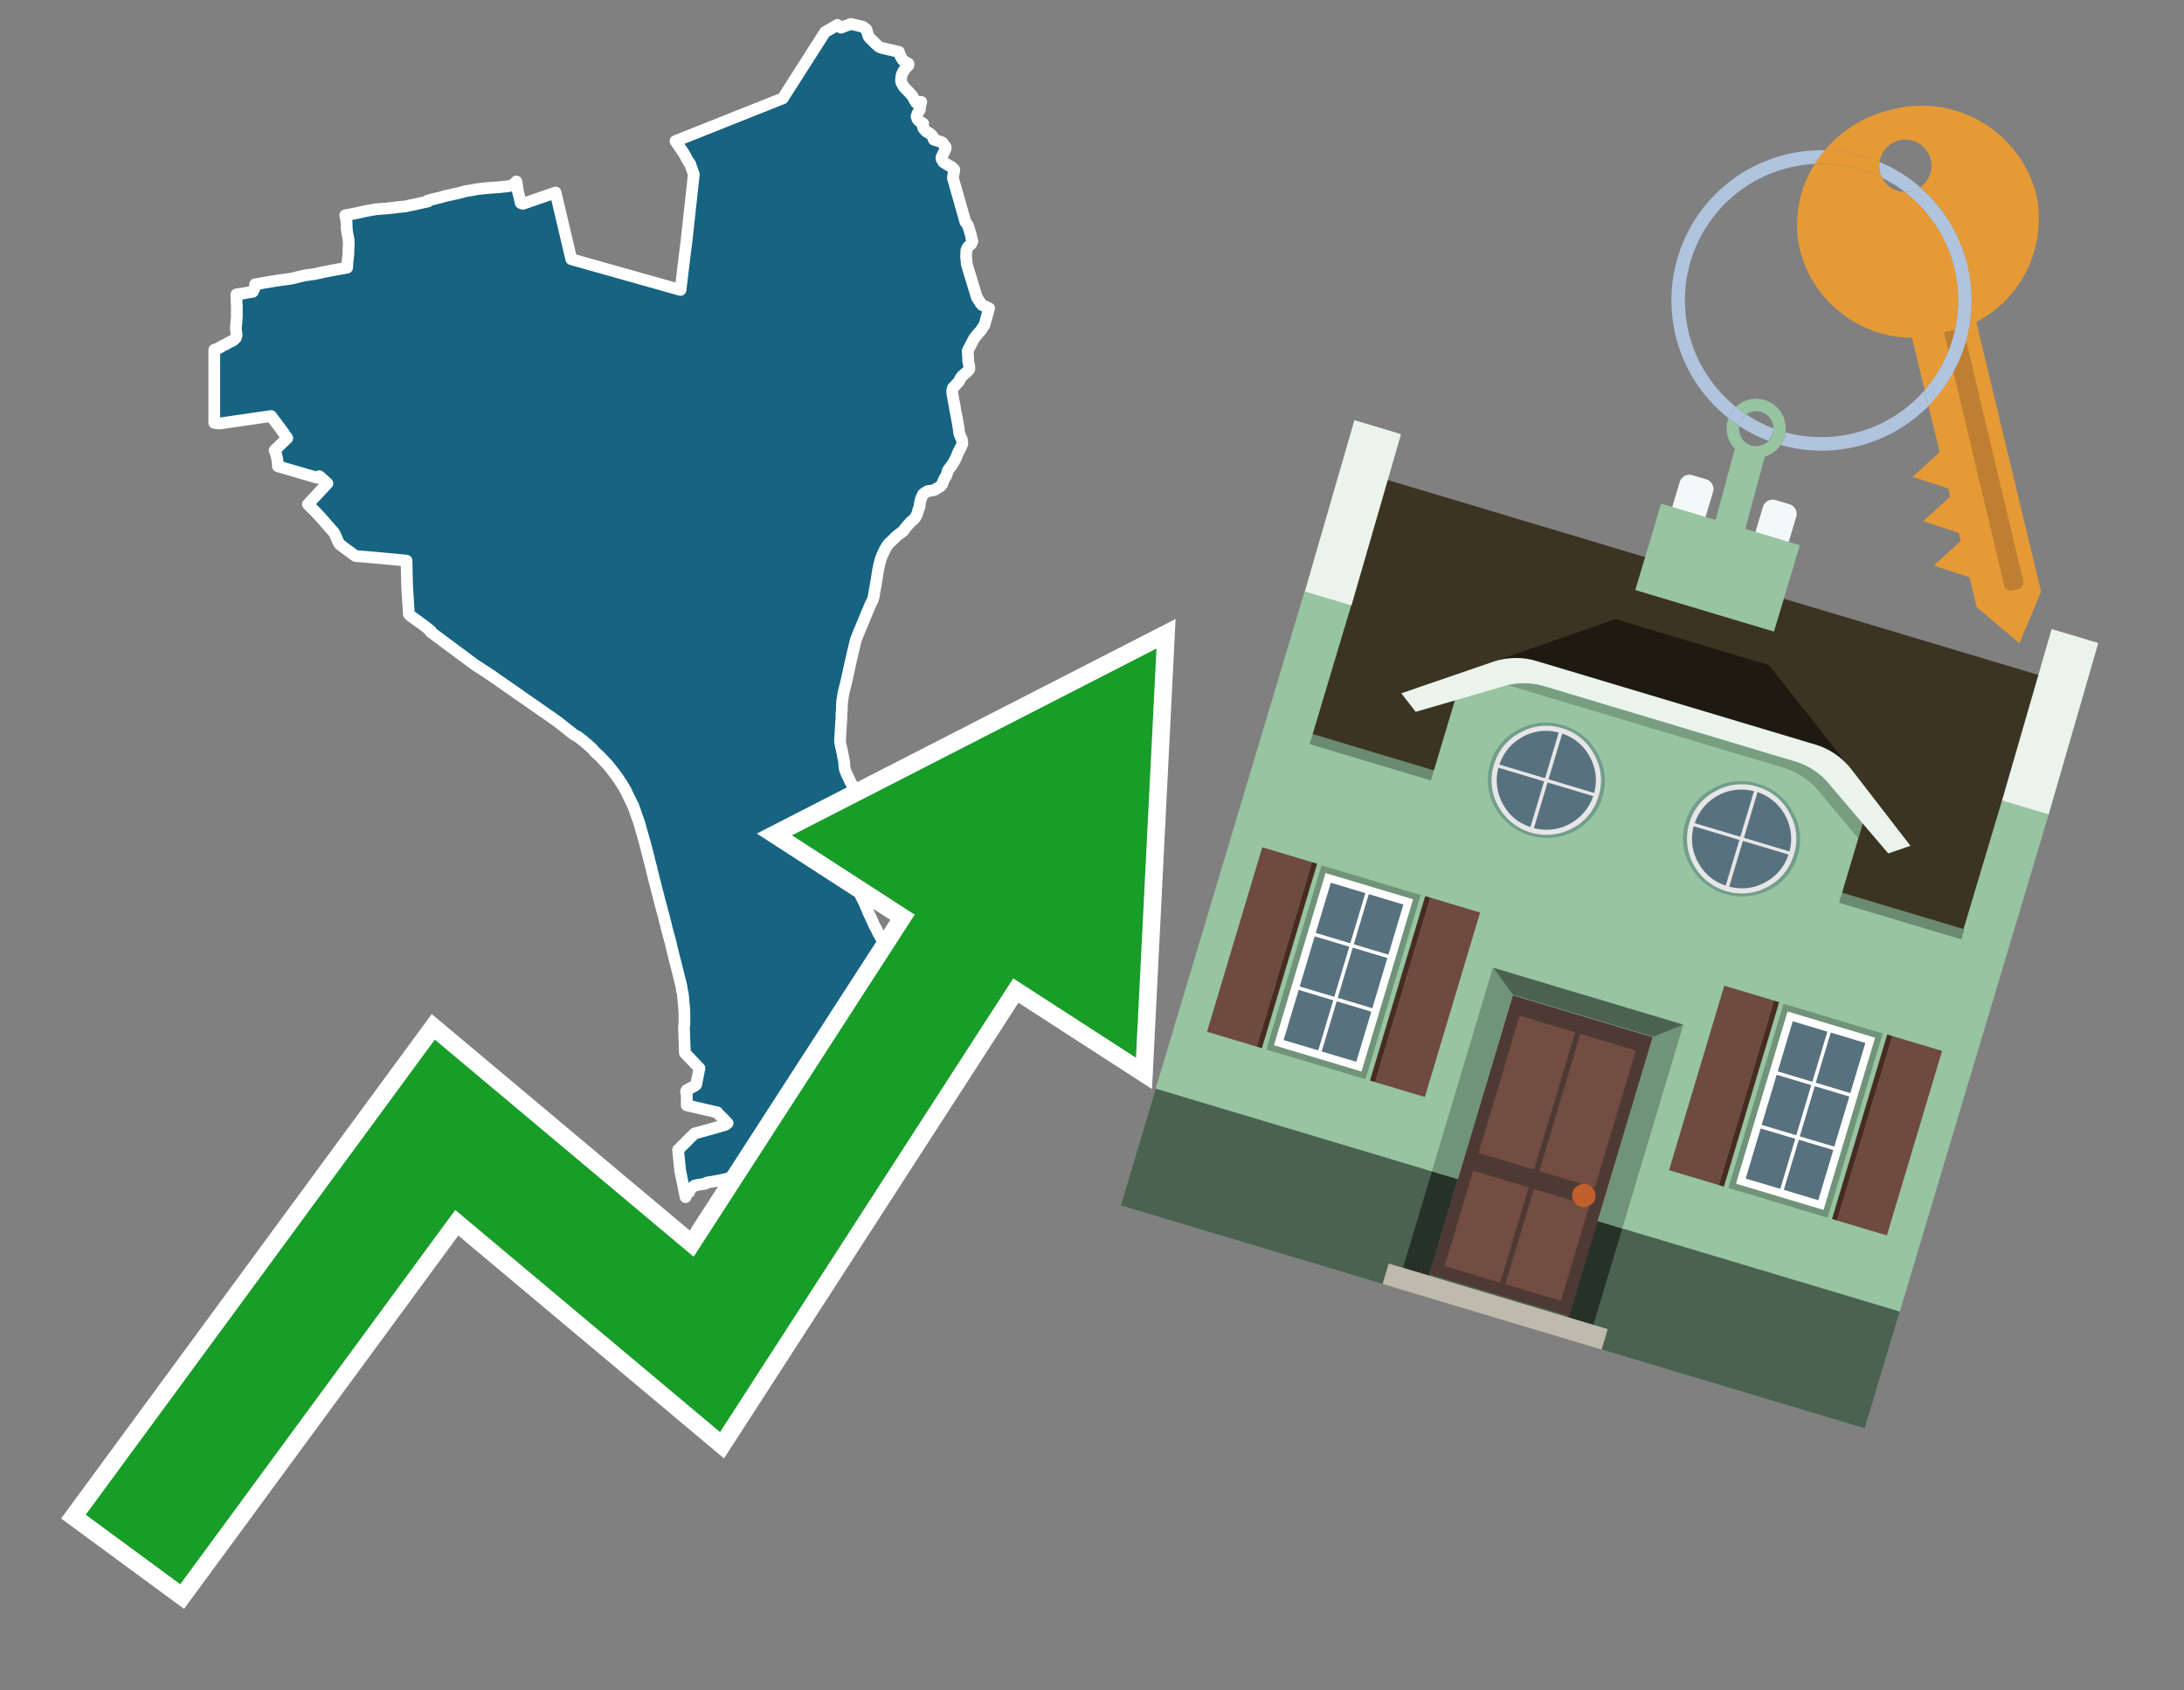 <svg id="Text" xmlns="http://www.w3.org/2000/svg" width="93.05" height="72" viewBox="0 0 93.05 72"><rect x="0" y="0" width="93.05" height="72" fill="#808080" stroke="none"/><polygon points="9.13,14.9 9.22,14.87 9.33,14.82 9.48,14.73 9.57,14.69 9.63,14.66 9.73,14.6 9.85,14.54 9.92,14.51 9.99,14.45 10.05,14.39 10.08,14.28 10.07,14.17 10.05,14.02 10.05,13.93 10.07,13.76 10.07,13.72 10.08,13.63 10.08,13.57 10.09,13.53 10.09,13.46 10.09,13.38 10.09,13.35 10.09,13.29 10.09,13.26 10.09,13.16 10.09,13.1 10.09,13.06 10.09,13.03 10.08,12.89 10.08,12.85 10.08,12.81 10.07,12.63 10.07,12.54 10.35,12.5 10.51,12.47 10.77,12.43 10.88,12.18 10.87,12.11 11.06,12.08 11.21,12.05 11.52,12 11.76,11.96 11.96,11.93 12.34,11.88 12.49,11.85 12.69,11.8 12.99,11.73 13.42,11.67 13.56,11.64 13.82,11.58 13.99,11.55 14.18,11.51 14.64,11.43 14.79,11.4 14.8,11.21 14.81,11.12 14.83,10.95 14.84,10.85 14.84,10.8 14.86,10.35 14.85,10.21 14.82,10.04 14.8,9.96 14.77,9.7 14.77,9.67 14.77,9.54 14.76,9.48 14.76,9.4 14.73,9.27 14.71,9.17 15.03,9.11 15.23,9.07 15.36,9.04 15.58,8.99 15.87,8.94 16.03,8.91 16.46,8.88 16.74,8.85 16.97,8.82 17.28,8.79 17.45,8.75 17.61,8.72 18.24,8.58 18.23,8.54 18.43,8.49 18.63,8.44 18.76,8.41 18.93,8.36 19.05,8.33 19.2,8.3 19.32,8.27 19.48,8.24 19.85,8.14 20.11,8.1 20.31,8.06 20.55,8.03 20.89,8 21.31,7.97 21.67,7.93 21.78,7.9 21.86,7.87 21.91,7.82 22,7.73 22.01,7.76 22.07,8.17 22.18,8.62 22.19,8.65 22.28,8.68 23.67,8.2 24.34,11.04 28.99,12.35 29,12.31 29.01,12.21 29.1,11.47 29.22,10.48 29.23,10.44 29.56,7.43 29.51,7.29 29.47,7.17 29.42,7.04 29.41,6.99 29.29,6.82 29.2,6.64 29.11,6.49 29.08,6.45 28.78,6.01 33.35,4.19 35.15,1.37 35.68,1.06 35.73,1.11 35.83,1.18 36.25,1.02 36.76,1.14 36.91,1.25 36.93,1.3 36.96,1.42 37.01,1.56 37.06,1.62 37.13,1.69 37.19,1.75 37.3,1.86 37.45,1.99 37.56,2.04 37.69,2.07 38.3,2.21 38.32,2.29 38.39,2.44 38.41,2.47 38.46,2.55 38.52,2.61 38.61,2.66 38.7,2.71 38.71,2.74 38.7,2.79 38.6,2.88 38.56,2.94 38.5,3.02 38.45,3.11 38.42,3.18 38.4,3.26 38.39,3.41 38.39,3.46 38.42,3.55 38.51,3.7 38.58,3.78 38.64,3.84 38.74,3.94 38.86,4.08 38.91,4.16 38.95,4.23 38.99,4.31 39.03,4.37 39.25,4.34 39.23,4.42 39.21,4.46 39.2,4.53 39.2,4.58 39.19,4.67 39.14,4.75 39.11,4.8 39.05,4.95 39.08,5.06 39.14,5.14 39.21,5.19 39.33,5.26 39.32,5.32 39.31,5.38 39.36,5.49 39.45,5.59 39.49,5.62 39.62,5.69 39.67,5.74 39.73,5.8 39.76,5.86 39.77,5.91 39.79,5.95 40.07,6.04 40.15,6.07 40.17,6.11 40.19,6.14 40.23,6.19 40.26,6.22 40.29,6.26 40.29,6.32 40.25,6.42 40.16,6.6 40.12,6.68 40.11,6.73 40.12,6.78 40.2,6.91 40.46,7.07 40.53,7.1 40.65,7.21 40.66,7.26 40.64,7.34 40.61,7.5 40.6,7.59 40.63,7.69 41.13,9.45 41.24,9.6 41.29,9.76 41.32,9.86 41.38,10.07 41.38,10.12 41.43,10.27 41.38,10.39 41.23,10.53 41.17,10.67 41.17,10.75 41.16,10.92 41.19,11.25 41.21,11.32 41.62,12.67 41.79,12.93 41.84,12.99 42.14,13.13 41.94,13.85 41.86,13.96 41.81,14.05 41.73,14.14 41.64,14.24 41.57,14.33 41.5,14.42 41.23,14.94 41.24,15.12 41.25,15.29 41.25,15.39 41.29,15.57 41.3,15.65 41.3,15.72 41.25,15.79 41.17,15.86 41.13,15.9 41,16.01 40.94,16.08 40.91,16.13 40.88,16.2 40.86,16.24 40.77,16.34 40.7,16.42 40.65,16.47 40.6,16.52 40.58,16.59 40.57,16.67 40.58,16.8 40.6,16.89 40.62,17.02 40.65,17.18 40.68,17.33 40.7,17.48 40.74,17.66 40.76,17.76 40.78,17.89 40.8,17.98 40.82,18.12 40.84,18.22 40.86,18.4 40.88,18.49 40.92,18.59 40.98,18.72 41,18.82 41,18.91 40.96,19 40.91,19.11 40.81,19.3 40.77,19.41 40.72,19.52 40.67,19.62 40.63,19.69 40.57,19.79 40.49,19.9 40.43,19.97 40.39,20.03 40.34,20.19 40.32,20.25 40.28,20.32 40.23,20.4 40.2,20.47 40.17,20.54 40.14,20.63 40.08,20.7 40.03,20.74 39.96,20.78 39.87,20.83 39.83,20.86 39.73,20.89 39.52,20.92 39.38,21.01 39.33,21.05 39.28,21.15 39.23,21.26 39.2,21.4 39.19,21.45 39.18,21.56 39.16,21.63 39.13,21.7 39.1,21.81 39.06,21.93 39,22.04 38.91,22.14 38.8,22.23 38.72,22.32 38.65,22.4 38.56,22.51 38.49,22.61 38.44,22.65 38.32,22.74 38.25,22.79 38.16,22.87 38.06,22.97 37.91,23.11 37.82,23.21 37.71,23.39 37.65,23.51 37.6,23.62 37.56,23.72 37.52,23.82 37.49,23.95 37.46,24.04 37.44,24.16 37.41,24.29 37.39,24.42 37.37,24.54 37.35,24.68 37.33,24.78 37.31,24.93 37.28,25.07 37.25,25.26 37.23,25.38 37.21,25.46 37.2,25.5 37.16,25.6 37.08,25.76 37.01,25.93 36.97,26.02 36.79,26.46 36.58,26.96 36.52,27.11 36.47,27.24 36.45,27.3 36.42,27.43 36.26,28.11 36.16,28.57 36.09,28.89 36.03,29.14 35.96,29.42 35.93,29.55 35.91,29.69 35.9,29.76 35.88,29.88 35.87,30.05 35.87,30.17 35.85,30.41 35.85,30.56 35.83,30.87 35.81,31.18 35.8,31.4 35.79,31.59 35.82,31.75 35.86,31.92 35.88,32.01 35.93,32.28 35.96,32.42 35.97,32.49 35.97,32.62 35.98,32.68 35.99,32.75 36.04,32.89 36.08,32.98 36.16,33.14 36.2,33.24 36.26,33.35 36.32,33.47 36.44,33.64 36.51,33.74 36.55,33.79 36.62,33.85 36.66,33.88 36.7,33.92 36.74,33.96 36.77,33.99 36.84,34.05 36.9,34.14 36.91,34.17 36.93,34.24 36.93,34.51 36.93,34.62 36.93,34.87 36.94,35.03 36.94,35.08 36.93,35.18 36.91,35.28 36.87,35.35 36.81,35.41 36.69,35.46 36.62,35.52 36.58,35.55 36.5,35.61 36.45,35.66 36.4,35.71 36.36,35.79 36.33,35.85 36.29,35.99 36.25,36.08 36.2,36.16 36.19,36.23 36.27,36.49 36.32,36.62 36.39,36.86 36.43,36.93 36.47,36.99 36.51,37.06 36.56,37.24 36.6,37.42 36.62,37.47 36.72,37.63 36.75,37.68 36.8,37.8 36.82,37.9 36.81,37.97 36.78,38.01 36.69,38.1 36.68,38.17 36.75,38.3 36.85,38.51 36.89,38.61 36.95,38.74 36.99,38.85 37.08,39.04 37.23,39.37 37.26,39.44 37.34,39.58 37.41,39.73 37.49,39.87 37.6,40.06 37.7,40.25 37.81,40.44 37.94,40.67 38.09,40.64 38.24,40.61 38.39,40.58 38.61,40.54 38.86,40.5 39.88,40.47 41.03,40.7 41.15,40.74 41.32,40.8 41.46,40.86 41.58,40.92 41.7,40.97 41.8,41.02 41.93,41.09 42.01,41.14 42.13,41.21 42.31,41.33 42.39,41.39 42.53,41.49 42.62,41.56 42.7,41.63 42.77,41.69 42.91,41.81 42.93,41.89 42.87,41.93 42.77,41.84 42.67,41.72 42.43,41.53 42.1,41.3 42.02,41.24 41.94,41.18 37.87,40.77 37.99,41.45 38,41.6 37.96,42.06 37.93,42.3 37.91,42.55 37.9,42.68 37.9,42.92 37.93,43.06 37.98,43.23 38.01,43.31 38.05,43.45 38.09,43.58 38.12,43.68 38.19,43.91 38.21,43.95 38.27,44.02 38.37,44.09 38.61,44.06 39.07,43.87 39.17,43.84 38.9,44.22 38.67,44.34 38.48,44.43 38.39,44.48 37.91,44.73 37.79,44.63 37.73,44.59 37.45,44.28 36.88,44.68 36.81,44.8 36.81,44.96 36.68,44.52 36.7,44.37 36.59,44.12 36.42,43.52 36.32,43.28 36.2,43.2 36.07,43.16 35.78,43.73 35.63,44.15 35.67,44.19 36.15,44.4 36.21,44.76 36.1,45.09 36.09,45.14 36.01,45.25 35.95,45.31 35.84,45.44 35.82,45.47 35.6,45.68 35.45,45.81 35.4,45.86 35.3,45.94 35.25,46 35.21,46.07 35.2,46.17 35.22,46.38 35.26,46.53 35.3,46.67 35.32,46.76 35.34,46.86 35.37,47 35.39,47.13 35.37,47.25 35.36,47.34 35.36,47.47 35.36,47.58 35.35,47.66 35.3,47.78 35.2,47.94 35.12,48.05 35.05,48.15 35.04,48.2 35,48.31 34.95,48.45 34.87,48.62 34.8,48.77 34.72,48.95 34.67,49.06 34.59,49.25 34.58,49.29 34.55,49.47 34.52,49.51 34.43,49.59 34.1,49.81 33.8,50 33.63,50.11 33.51,50.19 32.95,50.14 32.51,50.08 31.52,50.05 30.87,50.23 30.73,50.26 30.53,50.3 30.12,50.37 30.05,50.42 29.72,50.47 29.59,50.5 29.4,50.65 29.36,50.78 29.2,50.81 29.21,50.99 28.98,49.87 28.89,48.98 29.29,48.58 29.59,48.28 30.29,48.09 30.91,47.91 30.96,47.87 31,47.84 30.97,47.81 30.88,47.72 30.86,47.69 30.57,47.41 30.56,47.38 29.26,47.08 29.26,47.03 29.26,46.95 29.26,46.64 29.25,46.6 29.23,46.49 29.26,46.43 29.6,46.25 29.66,46.2 29.8,45.5 29.18,44.85 29.14,43.76 29.16,43.63 29.16,43.39 29.16,43.13 29.15,43 29.15,42.95 29.12,42.65 29.11,42.5 29.1,42.41 29.09,42.33 29.08,42.27 29.06,42.21 29.05,42.16 29.03,42 28.87,41.36 28.63,40.41 28.61,40.32 28.58,40.19 28.57,40.15 28.52,39.96 28.4,39.52 28.36,39.33 28.34,39.29 28.34,39.25 28.32,39.2 28.31,39.15 28.3,39.1 28.26,38.95 28.24,38.88 28.22,38.82 28.21,38.78 28.19,38.69 28.13,38.47 28.02,38.04 27.99,37.94 27.94,37.73 27.91,37.6 27.89,37.54 27.88,37.5 27.85,37.38 27.84,37.34 27.81,37.21 27.79,37.15 27.75,36.96 27.73,36.89 27.71,36.82 27.69,36.73 27.68,36.7 27.65,36.58 27.64,36.52 27.61,36.43 27.6,36.38 27.59,36.33 27.57,36.27 27.51,36.03 27.49,35.95 27.43,35.74 27.29,35.25 27.28,35.21 27.25,35.11 27.22,35 27.15,34.81 27.13,34.76 27.12,34.73 27.07,34.58 27.06,34.55 27.03,34.47 27.02,34.44 27.01,34.41 26.99,34.37 26.99,34.34 26.97,34.3 26.95,34.27 26.92,34.21 26.73,33.82 26.68,33.71 26.66,33.67 26.62,33.61 26.61,33.58 26.58,33.53 26.52,33.44 26.51,33.41 26.43,33.3 26.37,33.2 26.27,33.06 26.24,33.02 26.19,32.95 26.12,32.86 26.09,32.82 26,32.71 25.91,32.59 25.85,32.53 25.78,32.46 25.7,32.37 25.67,32.34 25.58,32.24 25.54,32.2 25.48,32.15 25.45,32.12 25.41,32.09 25.38,32.06 25.3,31.97 25.23,31.89 25.19,31.85 25.03,31.71 24.97,31.66 24.82,31.53 24.76,31.49 24.61,31.37 24.54,31.34 24.44,31.28 23.73,30.72 20.9,28.75 20.24,28.32 18.34,26.91 18.36,26.88 18.07,26.65 17.49,26.23 17.42,26.16 17.35,25.04 17.34,24.75 17.32,23.91 17.32,23.88 16.28,23.78 15.14,23.68 14.69,23.35 14.47,23.18 14.45,23.15 14.4,23.06 14.25,22.71 13.64,22.01 13.4,21.76 13.16,21.52 13.12,21.48 13.95,20.59 13.6,20.28 13.52,20.35 11.84,19.86 11.82,19.59 11.76,19.33 11.7,19.18 12.24,18.66 11.97,18.28 11.55,17.72 9.34,18.04 9.13,18.01 " fill="#166382" stroke="#fff" stroke-linejoin="round" stroke-width="0.5"/><polygon points="49.272 27.624 33.741 35.58 38.97 38.959 29.553 53.529 18.525 44.281 3.652 64.518 7.681 67.479 19.396 51.538 30.678 60.999 43.169 41.673 48.398 45.053 49.272 27.624" fill="none" stroke="#fff" stroke-miterlimit="10" stroke-width="1.5"/><polygon points="49.272 27.624 33.741 35.58 38.97 38.959 29.553 53.529 18.525 44.281 3.652 64.518 7.681 67.479 19.396 51.538 30.678 60.999 43.169 41.673 48.398 45.053 49.272 27.624" fill="#179d28"/><path d="M80.19,7.577a1.16,1.16,0,0,1-.094-.251,1.114,1.114,0,0,1-.018-.429A6.367,6.367,0,0,0,77.743,6.4a5.269,5.269,0,0,0-.423.577c.1,0,.192-.007.288-.007A5.794,5.794,0,0,1,80.19,7.577Z" fill="#e69a35"/><path d="M77.608,6.4A6.394,6.394,0,0,0,73.64,17.81a1.26,1.26,0,0,1,.317-.48A5.821,5.821,0,0,1,77.32,6.981a5.269,5.269,0,0,1,.423-.577Z" fill="#b0c4de"/><path d="M84.2,13.72a4.962,4.962,0,0,0,2.545-5.48,5.047,5.047,0,0,0-6.179-3.566A5.322,5.322,0,0,0,77.743,6.4a6.367,6.367,0,0,1,2.335.493,1.114,1.114,0,1,1,1.736,1.084,6.392,6.392,0,0,1,.347,9.3l.479,1.985-.438.4-.716.648.92.3.6.2.082.341-.438.4-.716.648.92.3.605.2.082.341-.438.4-.716.649.92.3.605.2.307,1.274,1.821,1.534.921-2.2Z" fill="#e69a35"/><path d="M81.154,8.179a1.115,1.115,0,0,1-.964-.6,5.794,5.794,0,0,0-2.582-.6c-.1,0-.192,0-.288.007a4.783,4.783,0,0,0-.625,3.685,4.962,4.962,0,0,0,4.765,3.715L82,16.617a5.82,5.82,0,0,0-.846-8.438Z" fill="#e69a35"/><path d="M74.1,18.142a6.386,6.386,0,0,0,1.232.63.73.73,0,0,0,.224-.527h0a5.783,5.783,0,0,1-1.159-.593A.733.733,0,0,0,74.1,18.142Z" fill="#b0c4de"/><path d="M74.4,17.652q-.228-.152-.44-.322a1.26,1.26,0,0,0-.317.48c.148.117.3.228.46.332A.733.733,0,0,1,74.4,17.652Z" fill="#b0c4de"/><path d="M74.824,16.984a1.257,1.257,0,0,0-.867.346c.141.114.288.222.44.322a.731.731,0,0,1,1.159.593h0a.732.732,0,1,1-1.463,0,.7.7,0,0,1,.007-.1c-.158-.1-.312-.215-.46-.332a1.258,1.258,0,0,0,.273,1.3l-.979,3.635,1.275.341.98-3.639a1.266,1.266,0,0,0,.681-.5,1.249,1.249,0,0,0,.2-.538,1.328,1.328,0,0,0,.012-.168A1.262,1.262,0,0,0,74.824,16.984Z" fill="#97c4a1"/><path d="M85.974,25.1l-.226.053a.3.3,0,0,1-.362-.223l-2.56-10.777.81-.193L86.2,24.736A.3.3,0,0,1,85.974,25.1Z" fill="#bf7f32"/><path d="M80.1,7.326a1.16,1.16,0,0,0,.094.251,5.833,5.833,0,0,1,.964.6,1.137,1.137,0,0,0,.287-.031,1.108,1.108,0,0,0,.373-.167A6.371,6.371,0,0,0,80.078,6.9,1.114,1.114,0,0,0,80.1,7.326Z" fill="#b0c4de"/><path d="M77.608,18.618a5.836,5.836,0,0,1-1.534-.2,1.24,1.24,0,0,1-.2.537,6.4,6.4,0,0,0,6.291-1.666L82,16.617A5.807,5.807,0,0,1,77.608,18.618Z" fill="#b0c4de"/><path d="M81.814,7.981a1.108,1.108,0,0,1-.373.167,1.137,1.137,0,0,1-.287.031A5.82,5.82,0,0,1,82,16.617l.161.667a6.392,6.392,0,0,0-.347-9.3Z" fill="#b0c4de"/><polygon points="83.79 39.753 55.78 31.364 58.988 20.404 86.964 28.783 83.79 39.753 83.79 39.753" fill="#3c3422" fill-rule="evenodd"/><polygon points="81.705 53.32 87.284 34.692 85.297 34.097 83.656 39.575 55.926 31.269 57.567 25.791 55.579 25.196 47.746 51.348 79.451 60.844 81.705 53.32" fill="#97c4a1" fill-rule="evenodd"/><rect x="69.522" y="21.148" width="0.444" height="28.983" transform="translate(15.592 92.226) rotate(-73.326)" opacity="0.3"/><polygon points="87.284 34.692 85.297 34.097 87.411 26.793 89.398 27.388 87.284 34.692 87.284 34.692" fill="#eaf3ec" fill-rule="evenodd"/><polygon points="57.578 25.794 55.591 25.199 57.705 17.896 59.692 18.491 57.578 25.794 57.578 25.794" fill="#eaf3ec" fill-rule="evenodd"/><polygon points="79.451 60.844 80.943 55.865 49.238 46.369 47.747 51.348 79.451 60.844 79.451 60.844" fill="#4c6251" fill-rule="evenodd"/><path d="M71.566,20.528l-.522,1.743,1.418.425.523-1.744a.432.432,0,0,0-.289-.536l-.593-.177A.431.431,0,0,0,71.566,20.528Z" fill="#f3f9f8" fill-rule="evenodd"/><path d="M75.111,21.589l-.522,1.743,1.418.425.522-1.743a.43.43,0,0,0-.289-.536l-.593-.178A.43.43,0,0,0,75.111,21.589Z" fill="#f3f9f8" fill-rule="evenodd"/><polygon points="75.368 28.329 68.829 26.37 63.807 28.121 78.733 32.591 75.368 28.329" fill="#1e1a11"/><polygon points="78.248 32.422 64.442 28.287 62.236 28.998 60.064 36.247 77.453 41.455 79.651 34.116 78.248 32.422" fill="#97c4a1"/><path d="M77.74,32.516S65.088,28.725,65,28.7l-.938.43,11.892,3.562a3.175,3.175,0,0,1,1.532,1l1.685,2.02.327-1.09Z" fill-rule="evenodd" opacity="0.2"/><path d="M77.35,31.716,65.458,28.154a3.041,3.041,0,0,0-1.854.037l-3.9,1.339.611.79,3.626-1.054a3.045,3.045,0,0,1,1.855-.037l10.673,3.2A3.028,3.028,0,0,1,78,33.477l2.45,2.874.945-.325-2.518-3.26A3.036,3.036,0,0,0,77.35,31.716Z" fill="#eaf3ec"/><polygon points="76.683 23.223 70.773 21.453 69.671 25.132 75.581 26.902 76.683 23.223 76.683 23.223" fill="#97c4a1" fill-rule="evenodd"/><g id="Symbol_9_0_Layer2_0_MEMBER_8_MEMBER_21_MEMBER_0_FILL" data-name="Symbol 9 0 Layer2 0 MEMBER 8 MEMBER 21 MEMBER 0 FILL"><path d="M66.584,30.892a2.39,2.39,0,0,0-1.891.189,2.317,2.317,0,0,0-1.2,1.448A2.345,2.345,0,0,0,63.7,34.4a2.528,2.528,0,0,0,3.367,1.008,2.339,2.339,0,0,0,1.2-1.447,2.313,2.313,0,0,0-.208-1.87A2.394,2.394,0,0,0,66.584,30.892Z" fill="#729d8c"/></g><g id="Symbol_9_0_Layer2_0_MEMBER_8_MEMBER_21_MEMBER_1_FILL" data-name="Symbol 9 0 Layer2 0 MEMBER 8 MEMBER 21 MEMBER 1 FILL"><path d="M66.547,31.016a2.241,2.241,0,0,0-1.769.185,2.213,2.213,0,0,0-1.127,1.376,2.239,2.239,0,0,0,.185,1.768,2.341,2.341,0,0,0,3.145.942,2.234,2.234,0,0,0,1.126-1.376,2.207,2.207,0,0,0-.185-1.768A2.237,2.237,0,0,0,66.547,31.016Z" fill="#e6e6e6"/></g><g id="Symbol_9_0_Layer2_0_MEMBER_8_MEMBER_21_MEMBER_2_MEMBER_0_FILL" data-name="Symbol 9 0 Layer2 0 MEMBER 8 MEMBER 21 MEMBER 2 MEMBER 0 FILL"><path d="M65.787,33.284,63.843,32.7a2.036,2.036,0,0,0,.186,1.539,2.015,2.015,0,0,0,1.175.986Z" fill="#58717f"/></g><g id="Symbol_9_0_Layer2_0_MEMBER_8_MEMBER_21_MEMBER_2_MEMBER_1_FILL" data-name="Symbol 9 0 Layer2 0 MEMBER 8 MEMBER 21 MEMBER 2 MEMBER 1 FILL"><path d="M65.827,33.148l.582-1.944a2.01,2.01,0,0,0-1.523.178,2.037,2.037,0,0,0-1,1.183Z" fill="#58717f"/></g><g id="Symbol_9_0_Layer2_0_MEMBER_8_MEMBER_21_MEMBER_2_MEMBER_2_FILL" data-name="Symbol 9 0 Layer2 0 MEMBER 8 MEMBER 21 MEMBER 2 MEMBER 2 FILL"><path d="M67.878,33.91l-1.943-.582-.582,1.944a2.1,2.1,0,0,0,2.525-1.362Z" fill="#58717f"/></g><g id="Symbol_9_0_Layer2_0_MEMBER_8_MEMBER_21_MEMBER_2_MEMBER_3_FILL" data-name="Symbol 9 0 Layer2 0 MEMBER 8 MEMBER 21 MEMBER 2 MEMBER 3 FILL"><path d="M66.558,31.249l-.582,1.943,1.943.582a2.031,2.031,0,0,0-.186-1.539A2.009,2.009,0,0,0,66.558,31.249Z" fill="#58717f"/></g><g id="Symbol_9_0_Layer2_0_MEMBER_8_MEMBER_21_MEMBER_0_FILL-2" data-name="Symbol 9 0 Layer2 0 MEMBER 8 MEMBER 21 MEMBER 0 FILL"><path d="M74.9,33.384a2.4,2.4,0,0,0-1.891.189,2.316,2.316,0,0,0-1.2,1.448,2.341,2.341,0,0,0,.209,1.87A2.527,2.527,0,0,0,75.387,37.9a2.345,2.345,0,0,0,1.2-1.447,2.314,2.314,0,0,0-.209-1.87A2.389,2.389,0,0,0,74.9,33.384Z" fill="#729d8c"/></g><g id="Symbol_9_0_Layer2_0_MEMBER_8_MEMBER_21_MEMBER_1_FILL-2" data-name="Symbol 9 0 Layer2 0 MEMBER 8 MEMBER 21 MEMBER 1 FILL"><path d="M74.867,33.508a2.239,2.239,0,0,0-1.768.185,2.21,2.21,0,0,0-1.127,1.376,2.316,2.316,0,0,0,1.564,2.883,2.261,2.261,0,0,0,1.765-.173A2.237,2.237,0,0,0,76.428,36.4a2.209,2.209,0,0,0-.185-1.769A2.239,2.239,0,0,0,74.867,33.508Z" fill="#e6e6e6"/></g><g id="Symbol_9_0_Layer2_0_MEMBER_8_MEMBER_21_MEMBER_2_MEMBER_0_FILL-2" data-name="Symbol 9 0 Layer2 0 MEMBER 8 MEMBER 21 MEMBER 2 MEMBER 0 FILL"><path d="M74.107,35.776l-1.943-.582a2.031,2.031,0,0,0,.186,1.539,2.009,2.009,0,0,0,1.175.986Z" fill="#58717f"/></g><g id="Symbol_9_0_Layer2_0_MEMBER_8_MEMBER_21_MEMBER_2_MEMBER_1_FILL-2" data-name="Symbol 9 0 Layer2 0 MEMBER 8 MEMBER 21 MEMBER 2 MEMBER 1 FILL"><path d="M74.148,35.64,74.73,33.7a2.1,2.1,0,0,0-2.525,1.362Z" fill="#58717f"/></g><g id="Symbol_9_0_Layer2_0_MEMBER_8_MEMBER_21_MEMBER_2_MEMBER_2_FILL-2" data-name="Symbol 9 0 Layer2 0 MEMBER 8 MEMBER 21 MEMBER 2 MEMBER 2 FILL"><path d="M76.2,36.4l-1.943-.582-.582,1.944a2.015,2.015,0,0,0,1.523-.178A2.036,2.036,0,0,0,76.2,36.4Z" fill="#58717f"/></g><g id="Symbol_9_0_Layer2_0_MEMBER_8_MEMBER_21_MEMBER_2_MEMBER_3_FILL-2" data-name="Symbol 9 0 Layer2 0 MEMBER 8 MEMBER 21 MEMBER 2 MEMBER 3 FILL"><path d="M74.879,33.741,74.3,35.684l1.943.582a2.1,2.1,0,0,0-1.361-2.525Z" fill="#58717f"/></g><polygon points="51.426 43.946 53.542 44.58 55.896 36.723 53.78 36.089 51.426 43.946 51.426 43.946" fill="#6e4a3f" fill-rule="evenodd"/><polygon points="53.542 44.58 53.764 44.647 56.117 36.789 55.896 36.723 53.542 44.58 53.542 44.58" fill="#482b22" fill-rule="evenodd"/><polygon points="60.706 46.726 58.59 46.092 60.943 38.235 63.059 38.868 60.706 46.726 60.706 46.726" fill="#6e4a3f" fill-rule="evenodd"/><polygon points="58.59 46.092 58.368 46.026 60.722 38.168 60.943 38.235 58.59 46.092 58.59 46.092" fill="#482b22" fill-rule="evenodd"/><rect x="53.146" y="39.209" width="8.19" height="4.408" transform="translate(1.145 84.365) rotate(-73.326)" fill="#719379"/><polygon points="60.205 38.304 56.474 37.187 54.277 44.522 58.008 45.639 60.205 38.304 60.205 38.304" fill="#fff" fill-rule="evenodd"/><path d="M59.792,38.527l-.64,2.136-1.474-.442.639-2.135,1.475.441Zm-1.621-.485-.64,2.136-1.474-.442L56.7,37.6l1.474.442Zm-2.158,1.84,1.475.441-.64,2.136-1.474-.441.639-2.136Zm-.683,2.282,1.474.441-.639,2.136L54.69,44.3l.64-2.135Zm.981,2.621.639-2.136,1.475.442-.64,2.135-1.474-.441Zm2.158-1.84L56.994,42.5l.64-2.136,1.474.442-.639,2.136Z" fill="#58717f" fill-rule="evenodd"/><polygon points="80.39 52.621 78.274 51.988 80.628 44.13 82.743 44.764 80.39 52.621 80.39 52.621" fill="#6e4a3f" fill-rule="evenodd"/><polygon points="78.274 51.988 78.053 51.921 80.406 44.064 80.628 44.13 78.274 51.988 78.274 51.988" fill="#482b22" fill-rule="evenodd"/><polygon points="71.111 49.842 73.227 50.476 75.58 42.619 73.464 41.985 71.111 49.842 71.111 49.842" fill="#6e4a3f" fill-rule="evenodd"/><polygon points="73.227 50.476 73.448 50.542 75.802 42.685 75.58 42.619 73.227 50.476 73.227 50.476" fill="#482b22" fill-rule="evenodd"/><rect x="72.83" y="45.105" width="8.19" height="4.408" transform="translate(9.534 107.426) rotate(-73.326)" fill="#719379"/><polygon points="76.159 43.083 79.889 44.2 77.692 51.535 73.962 50.418 76.159 43.083 76.159 43.083" fill="#fff" fill-rule="evenodd"/><path d="M76.381,43.5l1.475.442-.64,2.135-1.475-.441.64-2.136ZM78,43.981l1.474.442-.64,2.136-1.474-.442L78,43.981Zm.791,2.724-.64,2.135L76.679,48.4l.64-2.136,1.474.442Zm-.684,2.282-.639,2.135L76,50.68l.64-2.135,1.474.442Zm-2.26,1.65L74.375,50.2l.639-2.135,1.475.441-.64,2.136Zm-.791-2.724.64-2.135,1.474.441-.639,2.136-1.475-.442Z" fill="#58717f" fill-rule="evenodd"/><polygon points="67.888 56.431 69.118 52.323 68.019 51.994 66.789 56.102 67.888 56.431 67.888 56.431" fill="#263128" fill-rule="evenodd"/><polygon points="60.877 54.331 62.108 50.223 61.007 49.894 59.776 54.002 60.877 54.331 60.877 54.331" fill="#263128" fill-rule="evenodd"/><g id="Symbol_9_0_Layer2_0_MEMBER_8_MEMBER_12_MEMBER_0_FILL" data-name="Symbol 9 0 Layer2 0 MEMBER 8 MEMBER 12 MEMBER 0 FILL"><path d="M70.418,44.178l-5.965-1.786L60.9,54.27l5.964,1.786Z" fill="#4e3a34"/></g><g id="Symbol_9_0_Layer2_0_MEMBER_8_MEMBER_12_MEMBER_1_MEMBER_0_FILL" data-name="Symbol 9 0 Layer2 0 MEMBER 8 MEMBER 12 MEMBER 1 MEMBER 0 FILL"><path d="M65.358,49.815l1.75-5.843-2.363-.708L63,49.107Z" fill="#744d42"/></g><g id="Symbol_9_0_Layer2_0_MEMBER_8_MEMBER_12_MEMBER_1_MEMBER_1_FILL" data-name="Symbol 9 0 Layer2 0 MEMBER 8 MEMBER 12 MEMBER 1 MEMBER 1 FILL"><path d="M67.331,44.039l-1.75,5.842,2.364.708,1.75-5.842Z" fill="#744d42"/></g><g id="Symbol_9_0_Layer2_0_MEMBER_8_MEMBER_12_MEMBER_2_MEMBER_0_FILL" data-name="Symbol 9 0 Layer2 0 MEMBER 8 MEMBER 12 MEMBER 2 MEMBER 0 FILL"><path d="M63.915,54.633l1.215-4.058-2.363-.707-1.215,4.057Z" fill="#744d42"/></g><g id="Symbol_9_0_Layer2_0_MEMBER_8_MEMBER_12_MEMBER_2_MEMBER_1_FILL" data-name="Symbol 9 0 Layer2 0 MEMBER 8 MEMBER 12 MEMBER 2 MEMBER 1 FILL"><path d="M66.5,55.407l1.215-4.057-2.363-.708L64.138,54.7Z" fill="#744d42"/></g><g id="Symbol_9_0_Layer2_0_MEMBER_8_MEMBER_13_FILL" data-name="Symbol 9 0 Layer2 0 MEMBER 8 MEMBER 13 FILL"><path d="M67.959,51.058a.439.439,0,0,0-.045-.367.487.487,0,0,0-.669-.2.445.445,0,0,0-.239.282.457.457,0,0,0,.041.378.481.481,0,0,0,.293.242.459.459,0,0,0,.377-.042A.453.453,0,0,0,67.959,51.058Z" fill="#c35e2d"/></g><g id="Symbol_9_0_Layer2_0_MEMBER_8_MEMBER_14_FILL" data-name="Symbol 9 0 Layer2 0 MEMBER 8 MEMBER 14 FILL"><path d="M64.557,42.047l-.951-.833-2.6,8.68,1.1.329Z" fill="#719379"/></g><g id="Symbol_9_0_Layer2_0_MEMBER_8_MEMBER_15_FILL" data-name="Symbol 9 0 Layer2 0 MEMBER 8 MEMBER 15 FILL"><path d="M71.718,43.643l-1.2.19L68.072,52.01l1.046.313Z" fill="#719379"/></g><g id="Symbol_9_0_Layer2_0_MEMBER_8_MEMBER_16_FILL" data-name="Symbol 9 0 Layer2 0 MEMBER 8 MEMBER 16 FILL"><path d="M63.627,41.22l.836,1.156,5.961,1.786,1.294-.519Z" fill="#4c6251"/></g><polygon points="58.905 54.69 59.166 53.819 68.498 56.614 68.237 57.485 58.905 54.69 58.905 54.69" fill="#c0b9ad" fill-rule="evenodd"/></svg>